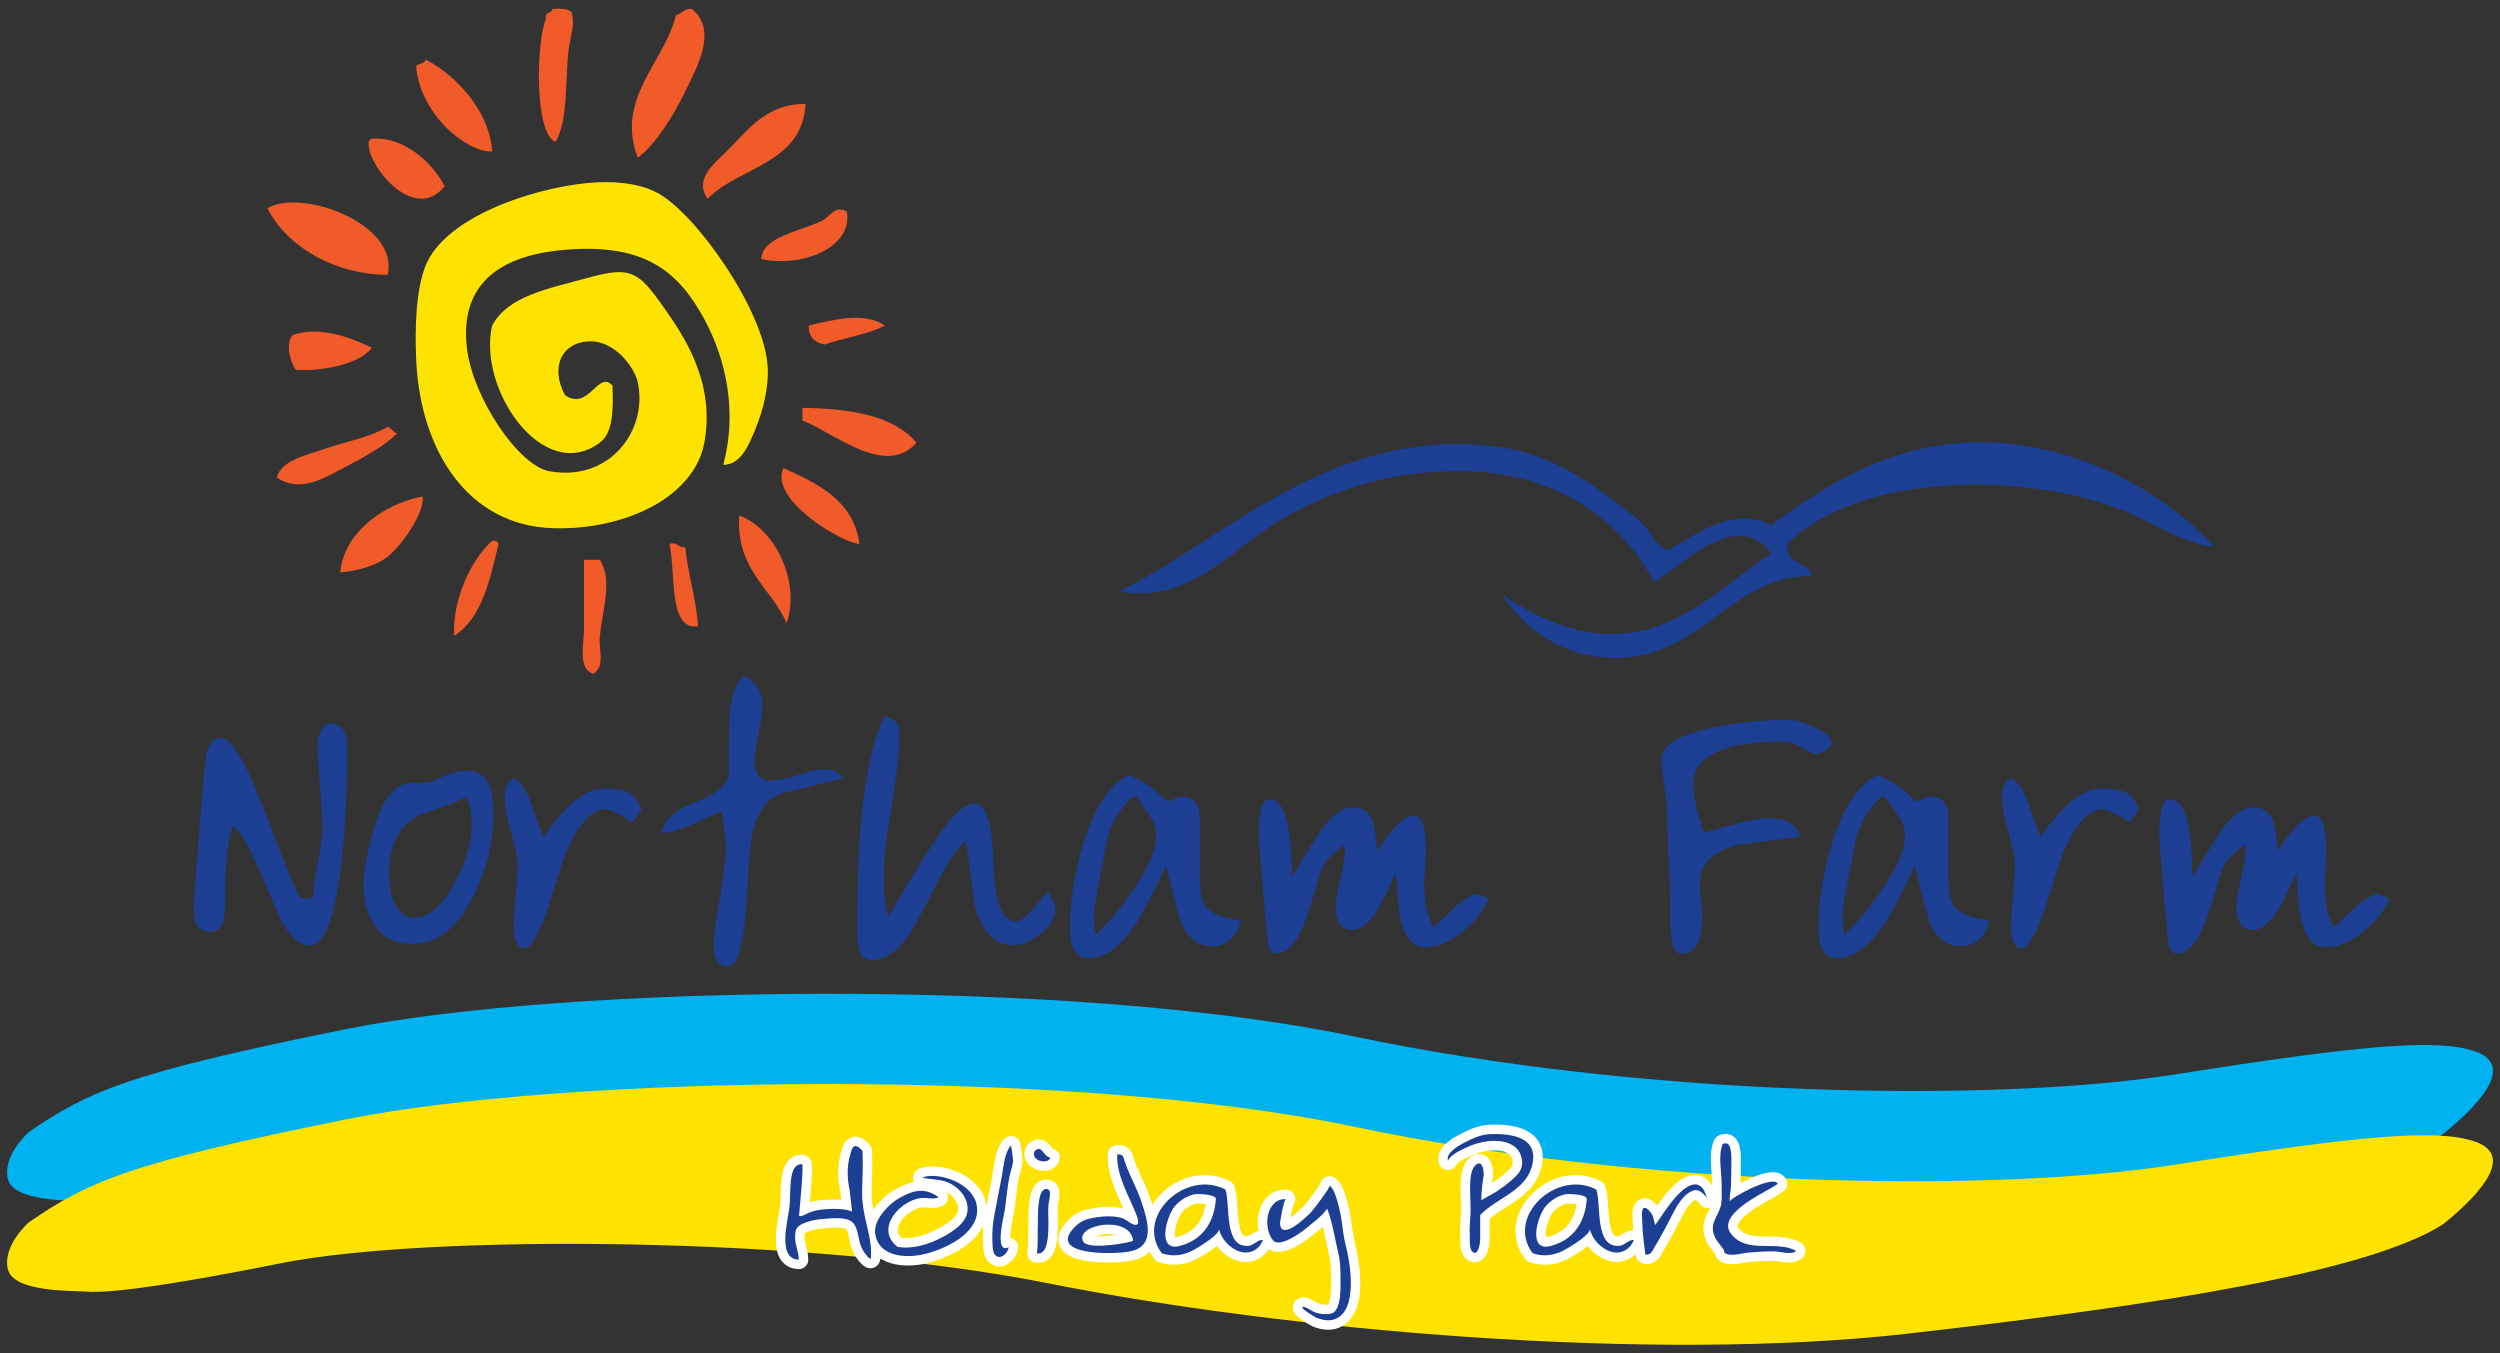 <svg xmlns="http://www.w3.org/2000/svg" xmlns:xlink="http://www.w3.org/1999/xlink" id="Original__x2B__white_NF_txt__x26__sun" x="0px" y="0px" viewBox="0 0 793.6 429.65" style="enable-background:new 0 0 793.6 429.65;" xml:space="preserve"><rect x="0" y="0" width="793.6" height="429.65" fill="#333333" stroke="none"/> <style type="text/css"> .st0{fill-rule:evenodd;clip-rule:evenodd;fill:#00B2F0;} .st1{fill-rule:evenodd;clip-rule:evenodd;fill:#FFE300;} .st2{fill-rule:evenodd;clip-rule:evenodd;fill:#F15A29;} .st3{fill:none;stroke:#FFFFFF;stroke-width:6;stroke-linejoin:round;} .st4{fill-rule:evenodd;clip-rule:evenodd;fill:#1C3F94;} .st5{fill:#1C3F94;} </style> <path class="st0" d="M9.17,359.35c0,0-8.39,7.33-6.7,14.83s20.7,6.83,24.7,7.17c4,0.33,15.33,0.33,62-9s168-8.67,243.33,6.33 s191.67,25.33,273.33,16c81.67-9.33,146-19.67,169.67-34.67c14-11.33,22-22.33,10-26.33s-35.67-2-94.67,7.33 c-59,9.33-170.67,7-261-12s-250.67-16.33-320-2.33S28.17,346.35,9.17,359.35z"></path> <path class="st1" d="M9.17,388c0,0-8.39,7.33-6.7,14.83s20.7,6.83,24.7,7.17c4,0.33,15.33,0.33,62-9s168-8.67,243.33,6.33 s191.67,25.33,273.33,16c81.67-9.33,146-19.67,169.67-34.67c14-11.33,22-22.33,10-26.33s-35.67-2-94.67,7.33s-170.67,7-261-12 s-250.67-16.33-320-2.33S28.17,375,9.17,388z"></path> <path class="st2" d="M181.37,3.83c1.44,3.76-0.5,8.04-1,13.07c-0.95,9.52-0.04,21.42-4.02,28.14c-6.77-2.6-6.18-31.5-3.02-39.2 c-0.55-2.23,1.92-1.43,2.01-3.02C177.82,2.69,180.18,2.67,181.37,3.83z M214.54,4.83c-3.37,14.66-19.4,26.45-12.06,45.23 c5.5-4.12,11.06-12.82,15.08-21.11c3.51-7.24,10.54-19.42,2.01-26.13C217.06,2.67,216.45,4.4,214.54,4.83z M135.14,18.9 c-0.26,1.41-2.2,1.15-3.02,2.01c0.41,7.84,5.29,15.6,10.05,20.1c3.63,3.43,9.52,7.39,14.07,7.04 C155.49,36.01,145.72,24.45,135.14,18.9z M230.62,48.05c-4.86,4.74-10.09,9.08-6.03,15.08c10.09-10.35,29.97-10.9,31.16-30.15 C243.03,32.9,237.36,41.48,230.62,48.05z M118.05,44.03c-0.78,0.22-1.17,0.84-1.01,2.01c0.09,7.03,14.58,24.96,24.12,13.07 C137.04,51.1,127.69,43.2,118.05,44.03z M84.88,66.14C91.47,78.93,107,87.2,123.08,87.25C126.78,70.81,95.3,59.65,84.88,66.14z M260.77,70.16c-7.64,3.56-18.8,5.1-19.1,12.06c12.37,2.83,29.21-3.4,27.14-15.08C264.9,65,263.57,68.86,260.77,70.16z M256.75,103.33c-0.11,3.8,1.97,5.4,5.03,6.03c6.2-2.18,13.66-3.09,19.1-6.03C274.33,98.88,264.69,101.47,256.75,103.33z M92.92,106.34c-2.51,2.57-0.59,9.25,1.01,11.06c8.05,0.6,20.44-1.83,24.12-7.04C111.82,107.43,101.86,103.27,92.92,106.34z M254.74,133.48c10.04,3.9,26.43,18.28,36.18,7.04c-7.19-8.56-20.68-10.81-36.18-11.06C254.74,130.8,254.74,132.14,254.74,133.48z M123.08,135.49c-5.74,3.41-13.02,4.56-20.1,7.04c-5.48,1.91-13.8,3.54-15.08,9.05c7.33,5.09,15.31,0.01,21.11-3.02 c6.18-3.22,13.01-6.89,17.09-11.06C124.66,137.26,124.4,135.85,123.08,135.49z M272.83,172.68c-1.93-14.63-14.82-19.71-24.12-24.12 C243.98,158.73,267.62,172.45,272.83,172.68z M108,181.72c5.41-0.56,11.13-1.92,15.08-5.03c4.54-3.58,11.97-14.32,11.06-19.1 C120.61,160.21,109.01,169.94,108,181.72z M249.71,197.8c4.52-13.26-3.79-30.11-15.08-34.17 C233.68,181.01,244.71,186.39,249.71,197.8z M144.18,201.82c8.8-5.61,11.3-17.52,14.07-29.15c-0.22-0.78-0.84-1.17-2.01-1 C149.14,178.03,143.51,191.02,144.18,201.82z M221.57,198.81c-0.57-9.14-3.19-16.24-4.02-25.13c-2.42,0.41-2.18-1.84-5.03-1.01 C214.56,181.93,212.09,200.26,221.57,198.81z M185.39,180.72c0.05,5.26-0.06,11.91,0,18.09c0.06,5.94-2.16,13.55,3.02,15.08 c3.82-2.53,1.54-7.65,2.01-12.06c0.87-8.21,4.12-17.86,0-24.12c-1.67,0-3.35,0-5.03,0C185.39,178.71,185.39,179.71,185.39,180.72z"></path> <path class="st1" d="M229.61,147.55c4.44-16.58,1.02-33.23-6.03-46.23c-8.32-15.35-18.98-23.85-43.22-22.11 c-18.74,1.34-34.7,8.78-32.16,31.16c1.79,15.77,16.35,37.4,26.13,39.2c19.27,3.54,31.38-13.06,28.14-28.14 c-1.07-4.98-7.36-13.17-15.08-13.07c-9.15,0.13-12.82,8.22-8.04,17.09c7.67,5.2,10.49-8.22,15.08-3.02 c0.32,8.49,0.01,15.08-4.02,18.09c-18,13.44-38.94-17.16-34.17-37.19c5.06-9.44,17.63-11.6,30.15-15.08 c13.77-3.82,16.12-2.26,24.12,9.05c6.72,9.5,16.57,24.06,13.07,43.22c-3.18,17.36-25.42,27.92-48.24,27.14 c-26.77-0.92-41.85-24.46-43.22-53.27c-0.45-9.48-0.17-22.37,3.02-30.15c6.18-15.12,33.06-24.33,51.26-26.13 c8.44-0.84,16.44,0.07,22.11,3.02c12.08,6.27,34.1,37.18,35.18,55.28c0.4,6.65-1.52,14.16-4.02,20.1 C237.93,140.61,235.4,147.6,229.61,147.55z"></path> <g> <path class="st3" d="M485.7,363.7c1.13,1.63,1.43,3.92,0.42,7.1c-2.38,7.44-11.31,9.68-16.26,14.9c0,2.67,0.04,5.36,0,8.03 c-0.01,0.56-0.52,5.16-2.39,3.69c-1.2-0.94-0.84-4.36-0.92-5.77c-0.15-2.66,0.31-5.32,0.28-7.98c-0.06-5.24-0.93-12.44,2.02-14.15 c2.02-1.17,2.24,2.94,2.1,3.76c-0.44,2.63-0.69,4.96-0.73,7.71c0-0.02,4.27-2.36,4.77-2.7c2.14-1.47,4.14-2.87,6-4.72 c0.84-0.84,2.82-2.61,2.02-6.06c-1.11-4.78-6.37-5.72-10.56-5.25c-2.43,0.27-4.84,0.97-7.04,2.03c-1.82,0.87-4.89,2.25-5.78,4.13 c-0.75-2.46,3.46-4.81,5.23-5.72c2.7-1.37,5.2-2.59,8.32-2.7C478.07,359.83,483.48,360.49,485.7,363.7z M271.64,363.79 c-1.08,0.08-1.3,1.25-1.6,2.21c-1.23,4.02-1.19,7.58-0.35,11.71c0.14,0.69,0.74,6.86,0.83,6.91c-2.21-1.04-6.15-0.94-8.61-0.76 c-1.51,0.11-3,0.37-4.44,0.83c-1.19,0.38-2.67,1.52-3.83,1.37c0.06-1.27,1.67-16.48,0.94-16.51c-4.63-0.17-3.36,8.94-4.04,14.15 c-0.53,4.07-3.84,16,3.03,16.17c-0.04-3.33-1.71-5.03-1.01-9.09c0.45-2.65,6.23-3.66,8.21-3.78c2.74-0.17,8.51-1.15,10.36,1.59 c1.32,1.95,1.26,4.41,2.03,6.56c0.36,1.01,0.85,2.04,1.52,2.87c-0.08-0.1,1.71,2.31,1.78,1.35c0.24-3.7-0.36-6.33-1.16-9.8 c-0.88-3.82-1.71-7.43-1.64-11.37c0.08-4.19,0.37-8.47,0.14-12.69c-0.03-0.49-1.39-1.54-2-1.68 C271.74,363.79,271.69,363.78,271.64,363.79z M546.84,363.19c-1.58,3.93-0.21,9.09-0.32,13.24c-0.05,1.91,0.17,3.86-0.14,5.75 c-0.55,3.44-3.59,5.71-2.38,9.52c0.29,0.91,0.76,1.85,1.37,2.6c0.63,0.78,1.22,1.61,1.74,2.33c0.48,0.66-0.25,1.06,1.16,1.48 c2.05,0.61,4.58-0.3,6.64-0.48c2.77-0.24,5.56-0.43,8.34-0.39c1.66,0.03,5.76,1.25,6.88-0.17c-6.35-3.54-15.84,1.21-20.77-5.61 c-4.19-5.79,9.45-12.31,12.79-14.29c0.74-0.44,1.52-0.86,2.2-1.41c-1.59-2.95-15.43,4.75-15.19,5.62c-0.34-1.23,0.3-3.28,0.3-4.65 c0-1.98,0.18-3.97,0.13-5.95c-0.04-1.84,0.57-8.33-2.08-7.83C547.31,362.98,547.09,363.06,546.84,363.19z M317.92,373.95 c-0.74,3.87-1.47,7.74-2.25,11.6c-0.56,2.78-0.76,5.81-0.64,8.64c0.05,1.19,0,3.23,0.87,4.19c1.63,1.8,4.06-0.6,4.33-2.47 c-4.78,2.46-1.51-10.2-1.26-11.88c0.54-3.6,0.78-7.26,1.53-10.82c0.33-1.54,0.96-3.06,1.11-4.6c0.05-0.53-0.67-4.95-0.63-4.98 c-0.28,0.21-0.51,0.5-0.72,0.85C318.72,367.1,318.48,371.01,317.92,373.95z M328.37,365.49c-1.2,3,4.26,4.34,5.05,2.02 C331.07,367.07,330.72,363.05,328.37,365.49z M360.91,386.08c0.71,1.88,0.56,3.22-1.17,2.59c-1.3-0.47-2.28-1.69-3.81-2.08 c-2.74-0.71-5.78-0.53-8.55-0.07c-2.28,0.38-4.15,1.02-5.82,2.6c-10.19,9.67,12.62,9.21,17.55,8.05 c7.86-1.86,5.06-10.12,3.22-15.71c-1.56-4.74-4.31-9.18-5.66-13.95c-0.22-0.79-0.85-1.18-2.02-1.01 C354.37,373.42,358.58,379.87,360.91,386.08z M343.79,394.04c-2.54-5.39,14.89-8.46,15.91-0.25c0.06,0.51-13.41,3.09-15.69,0.57 C343.92,394.26,343.85,394.16,343.79,394.04z M284.91,380.65c-2.3,1.39-7.86,6.41-7.07,11.12c1.2,7.21,9.61,7.7,15.35,6.39 c6.29-1.44,16.48-6.01,16.99-13.46c0.46-6.69-6.81-10.59-12.42-11.31c-1.52-0.19-3.57-0.22-4.93,0.44 c3.18,0.78,6.14,0.31,9.22,2.08c2.86,1.64,5.08,4.37,5.11,7.78c0.04,3.93-3.77,6.84-8.09,9.09c-4.37,2.29-9.41,3.83-14.15,3.03 c-7.36-5.75,0.73-14.75,7.53-15.52c1.77-0.2,3.88,0.6,5.5-0.22c-0.27-0.21-0.54-0.39-0.81-0.57 C292.97,376.84,289.15,378.08,284.91,380.65z M368.79,397.83c3.8,1.34,7.51,0.56,10.89-1.48c1.2-0.72,7.63-4.52,7.25-6.25 c0.69,3.14,3.43,6.14,6.51,7.17c3.15,1.05,6.18-0.45,7.44-3.56c-1.1-0.54-2.98,1.56-4.3,1.73c-8.31,1.06-5.93-13.19-7.58-17.82 C376.37,370.98,360.09,386.28,368.79,397.83z M372.95,382.88c1.65-1.88,3.9-3.35,6.38-3.79c0.87-0.15,6.75-0.02,6.64,1.56 c-0.54,7.38-4.25,13.06-11.61,14.9c-1.75,0.44-2.89,0.09-3.58-0.72C368.64,392.29,370.91,385.21,372.95,382.88z M540.67,377.43 c-2.96-4.1-7.89,1.47-9.8,3.83c-1.98,2.45-3.63,5.02-5.4,7.58c-0.47-0.93-0.48-2.07-0.91-3.06c-0.28-0.64-1.72-2.55-2.57-2.37 c-1.18,0.25-0.68,3.64-0.66,4.68c0.05,3.37,0.56,6.79,0.96,10.1c0.46,0.16,0.9,0.08,1.34-0.14c0.81-0.41,1.33-1.72,1.77-2.45 c1.97-3.25,3.58-6.39,5.32-9.74c1.53-2.94,3.4-6.63,6.7-7.9c1.85-0.72,3.47,1.03,4.64,2.5 C541.58,379.88,541.27,378.27,540.67,377.43z M329.45,388.55c-0.16,3.14,0.18,6.18-0.32,9.29c3.54,0.75,3.57-5.94,3.67-7.91 c0.13-2.68-0.25-5.38,0.08-8.04c0.15-1.21,1.26-4.46-0.77-4.47c-0.26,0-0.49,0.07-0.7,0.19 C329.17,378.93,329.53,386.87,329.45,388.55z M422.02,376.37c0.6,0.3-5.46,8.05-5.89,8.49c-1.28,1.31-9.4,9.23-9.78,3.62 c-0.05-0.71,1.19-7.86,1.85-7.83c-6.47-0.23-7.35,9.43-4.04,13.14c1.96,2.2,8.16-2.01,9.6-3.2c2.07-1.71,4.24-3.27,6.1-5.14 c0.53-0.53,0.97-1.22,1.44-1.77c1.73,4.45,2.46,9.67,3.59,14.33c0.51,2.12,0.63,4.39,0.63,6.69c0,2.64,0.6,11.78-3.17,12.34 c-1.72,0.26-3.39,0.12-5.03-0.48c-0.71-0.26-3.36-2.19-3.92-1.62c-0.46,0.46,4.04,3.18,4.45,3.35c1.79,0.74,4.06,1.18,5.94,0.45 c7.52-2.92,4.77-18.23,3.3-23.88c-0.92-3.54-0.97-7.25-1.85-10.8c-0.24-0.98-0.75-3.24-1.48-5.07 C423.28,377.75,422.69,376.71,422.02,376.37z M486.53,397.83c3.8,1.34,7.51,0.56,10.89-1.48c1.2-0.72,7.63-4.52,7.25-6.25 c0.69,3.14,3.43,6.14,6.51,7.17c3.15,1.05,6.18-0.45,7.44-3.56c-1.1-0.54-2.98,1.56-4.3,1.73c-8.31,1.06-5.93-13.19-7.58-17.82 C494.11,370.98,477.83,386.28,486.53,397.83z M490.69,382.88c1.65-1.88,3.9-3.35,6.38-3.79c0.87-0.15,6.75-0.02,6.64,1.56 c-0.54,7.38-4.25,13.06-11.62,14.9c-1.75,0.44-2.9,0.09-3.58-0.72C486.38,392.29,488.65,385.21,490.69,382.88z"></path> <path class="st4" d="M485.7,363.7c1.13,1.63,1.43,3.92,0.42,7.1c-2.38,7.44-11.31,9.68-16.26,14.9c0,2.67,0.04,5.36,0,8.03 c-0.01,0.56-0.52,5.16-2.39,3.69c-1.2-0.94-0.84-4.36-0.92-5.77c-0.15-2.66,0.31-5.32,0.28-7.98c-0.06-5.24-0.93-12.44,2.02-14.15 c2.02-1.17,2.24,2.94,2.1,3.76c-0.44,2.63-0.69,4.96-0.73,7.71c0-0.02,4.27-2.36,4.77-2.7c2.14-1.47,4.14-2.87,6-4.72 c0.84-0.84,2.82-2.61,2.02-6.06c-1.11-4.78-6.37-5.72-10.56-5.25c-2.43,0.27-4.84,0.97-7.04,2.03c-1.82,0.87-4.89,2.25-5.78,4.13 c-0.75-2.46,3.46-4.81,5.23-5.72c2.7-1.37,5.2-2.59,8.32-2.7C478.07,359.83,483.48,360.49,485.7,363.7z M271.64,363.79 c-1.08,0.08-1.3,1.25-1.6,2.21c-1.23,4.02-1.19,7.58-0.35,11.71c0.14,0.69,0.74,6.86,0.83,6.91c-2.21-1.04-6.15-0.94-8.61-0.76 c-1.51,0.11-3,0.37-4.44,0.83c-1.19,0.38-2.67,1.52-3.83,1.37c0.06-1.27,1.67-16.48,0.94-16.51c-4.63-0.17-3.36,8.94-4.04,14.15 c-0.53,4.07-3.84,16,3.03,16.17c-0.04-3.33-1.71-5.03-1.01-9.09c0.45-2.65,6.23-3.66,8.21-3.78c2.74-0.17,8.51-1.15,10.36,1.59 c1.32,1.95,1.26,4.41,2.03,6.56c0.36,1.01,0.85,2.04,1.52,2.87c-0.08-0.1,1.71,2.31,1.78,1.35c0.24-3.7-0.36-6.33-1.16-9.8 c-0.88-3.82-1.71-7.43-1.64-11.37c0.08-4.19,0.37-8.47,0.14-12.69c-0.03-0.49-1.39-1.54-2-1.68 C271.74,363.79,271.69,363.78,271.64,363.79z M546.84,363.19c-1.58,3.93-0.21,9.09-0.32,13.24c-0.05,1.91,0.17,3.86-0.14,5.75 c-0.55,3.44-3.59,5.71-2.38,9.52c0.29,0.91,0.76,1.85,1.37,2.6c0.63,0.78,1.22,1.61,1.74,2.33c0.48,0.66-0.25,1.06,1.16,1.48 c2.05,0.61,4.58-0.3,6.64-0.48c2.77-0.24,5.56-0.43,8.34-0.39c1.66,0.03,5.76,1.25,6.88-0.17c-6.35-3.54-15.84,1.21-20.77-5.61 c-4.19-5.79,9.45-12.31,12.79-14.29c0.74-0.44,1.52-0.86,2.2-1.41c-1.59-2.95-15.43,4.75-15.19,5.62c-0.34-1.23,0.3-3.28,0.3-4.65 c0-1.98,0.18-3.97,0.13-5.95c-0.04-1.84,0.57-8.33-2.08-7.83C547.31,362.98,547.09,363.06,546.84,363.19z M317.92,373.95 c-0.74,3.87-1.47,7.74-2.25,11.6c-0.56,2.78-0.76,5.81-0.64,8.64c0.05,1.19,0,3.23,0.87,4.19c1.63,1.8,4.06-0.6,4.33-2.47 c-4.78,2.46-1.51-10.2-1.26-11.88c0.54-3.6,0.78-7.26,1.53-10.82c0.33-1.54,0.96-3.06,1.11-4.6c0.05-0.53-0.67-4.95-0.63-4.98 c-0.28,0.21-0.51,0.5-0.72,0.85C318.72,367.1,318.48,371.01,317.92,373.95z M328.37,365.49c-1.2,3,4.26,4.34,5.05,2.02 C331.07,367.07,330.72,363.05,328.37,365.49z M360.91,386.08c0.71,1.88,0.56,3.22-1.17,2.59c-1.3-0.47-2.28-1.69-3.81-2.08 c-2.74-0.71-5.78-0.53-8.55-0.07c-2.28,0.38-4.15,1.02-5.82,2.6c-10.19,9.67,12.62,9.21,17.55,8.05 c7.86-1.86,5.06-10.12,3.22-15.71c-1.56-4.74-4.31-9.18-5.66-13.95c-0.22-0.79-0.85-1.18-2.02-1.01 C354.37,373.42,358.58,379.87,360.91,386.08z M343.79,394.04c-2.54-5.39,14.89-8.46,15.91-0.25c0.06,0.51-13.41,3.09-15.69,0.57 C343.92,394.26,343.85,394.16,343.79,394.04z M284.91,380.65c-2.3,1.39-7.86,6.41-7.07,11.12c1.2,7.21,9.61,7.7,15.35,6.39 c6.29-1.44,16.48-6.01,16.99-13.46c0.46-6.69-6.81-10.59-12.42-11.31c-1.52-0.19-3.57-0.22-4.93,0.44 c3.18,0.78,6.14,0.31,9.22,2.08c2.86,1.64,5.08,4.37,5.11,7.78c0.04,3.93-3.77,6.84-8.09,9.09c-4.37,2.29-9.41,3.83-14.15,3.03 c-7.36-5.75,0.73-14.75,7.53-15.52c1.77-0.2,3.88,0.6,5.5-0.22c-0.27-0.21-0.54-0.39-0.81-0.57 C292.97,376.84,289.15,378.08,284.91,380.65z M368.79,397.83c3.8,1.34,7.51,0.56,10.89-1.48c1.2-0.72,7.63-4.52,7.25-6.25 c0.69,3.14,3.43,6.14,6.51,7.17c3.15,1.05,6.18-0.45,7.44-3.56c-1.1-0.54-2.98,1.56-4.3,1.73c-8.31,1.06-5.93-13.19-7.58-17.82 C376.37,370.98,360.09,386.28,368.79,397.83z M372.95,382.88c1.65-1.88,3.9-3.35,6.38-3.79c0.87-0.15,6.75-0.02,6.64,1.56 c-0.54,7.38-4.25,13.06-11.61,14.9c-1.75,0.44-2.89,0.09-3.58-0.72C368.64,392.29,370.91,385.21,372.95,382.88z M540.67,377.43 c-2.96-4.1-7.89,1.47-9.8,3.83c-1.98,2.45-3.63,5.02-5.4,7.58c-0.47-0.93-0.48-2.07-0.91-3.06c-0.28-0.64-1.72-2.55-2.57-2.37 c-1.18,0.25-0.68,3.64-0.66,4.68c0.05,3.37,0.56,6.79,0.96,10.1c0.46,0.16,0.9,0.08,1.34-0.14c0.81-0.41,1.33-1.72,1.77-2.45 c1.97-3.25,3.58-6.39,5.32-9.74c1.53-2.94,3.4-6.63,6.7-7.9c1.85-0.72,3.47,1.03,4.64,2.5 C541.58,379.88,541.27,378.27,540.67,377.43z M329.45,388.55c-0.16,3.14,0.18,6.18-0.32,9.29c3.54,0.75,3.57-5.94,3.67-7.91 c0.13-2.68-0.25-5.38,0.08-8.04c0.15-1.21,1.26-4.46-0.77-4.47c-0.26,0-0.49,0.07-0.7,0.19 C329.17,378.93,329.53,386.87,329.45,388.55z M422.02,376.37c0.6,0.3-5.46,8.05-5.89,8.49c-1.28,1.31-9.4,9.23-9.78,3.62 c-0.05-0.71,1.19-7.86,1.85-7.83c-6.47-0.23-7.35,9.43-4.04,13.14c1.96,2.2,8.16-2.01,9.6-3.2c2.07-1.71,4.24-3.27,6.1-5.14 c0.53-0.53,0.97-1.22,1.44-1.77c1.73,4.45,2.46,9.67,3.59,14.33c0.51,2.12,0.63,4.39,0.63,6.69c0,2.64,0.6,11.78-3.17,12.34 c-1.72,0.26-3.39,0.12-5.03-0.48c-0.71-0.26-3.36-2.19-3.92-1.62c-0.46,0.46,4.04,3.18,4.45,3.35c1.79,0.74,4.06,1.18,5.94,0.45 c7.52-2.92,4.77-18.23,3.3-23.88c-0.92-3.54-0.97-7.25-1.85-10.8c-0.24-0.98-0.75-3.24-1.48-5.07 C423.28,377.75,422.69,376.71,422.02,376.37z M486.53,397.83c3.8,1.34,7.51,0.56,10.89-1.48c1.2-0.72,7.63-4.52,7.25-6.25 c0.69,3.14,3.43,6.14,6.51,7.17c3.15,1.05,6.18-0.45,7.44-3.56c-1.1-0.54-2.98,1.56-4.3,1.73c-8.31,1.06-5.93-13.19-7.58-17.82 C494.11,370.98,477.83,386.28,486.53,397.83z M490.69,382.88c1.65-1.88,3.9-3.35,6.38-3.79c0.87-0.15,6.75-0.02,6.64,1.56 c-0.54,7.38-4.25,13.06-11.62,14.9c-1.75,0.44-2.9,0.09-3.58-0.72C486.38,392.29,488.65,385.21,490.69,382.88z"></path> </g> <g> <path class="st5" d="M110.21,236.58c0,18.69-1.03,33.95-3.08,45.79c-2.05,11.84-5.01,17.76-8.88,17.76c-3.14,0-6.16-2.7-9.06-8.09 c-0.48-0.88-2.9-6.44-7.25-16.67c-2.9-6.84-5.64-11.28-8.22-13.29c-0.97,3.87-1.59,7.67-1.87,11.42 c-0.28,3.75-0.42,8.28-0.42,13.59c0,2.5-0.2,4.35-0.6,5.56c-0.72,2.1-2.1,3.14-4.11,3.14c-1.85,0-3.18-0.62-3.99-1.87 c-0.81-1.25-1.21-2.88-1.21-4.89c0-2.25,0.6-11.05,1.81-26.4c1.21-15.34,2.03-23.56,2.48-24.65c0.44-1.09,1.01-1.97,1.69-2.66 c0.68-0.68,1.63-1.03,2.84-1.03c2.25,0,5.19,3.87,8.82,11.6c1.77,3.79,4.83,11.4,9.18,22.83c3.46,9.18,5.8,14.54,7.01,16.07 c0.56,0.08,1.21,0.24,1.93,0.48c0.32,0.08,0.6,0.12,0.85,0.12c0.08,0,0.56-0.44,1.45-1.33c0-2.09,0.28-4.63,0.85-7.61 c1.29-6.93,1.93-11.32,1.93-13.17c0-2.66-0.16-5.96-0.48-9.91c-0.72-8.94-1.09-14.54-1.09-16.79c0-1.69,0.36-3.26,1.09-4.71 c0.73-1.45,1.89-2.17,3.5-2.17c1.61,0,2.82,0.73,3.62,2.17C109.81,233.32,110.21,234.89,110.21,236.58z"></path> <path class="st5" d="M156.6,258.11c0,8.96-2.05,17.64-6.16,26.03c-5.07,10.33-11.64,15.5-19.69,15.5c-5,0-8.8-1.77-11.42-5.33 c-2.62-3.55-3.93-7.87-3.93-12.96c0-4.36,0.95-9.95,2.84-16.77c1.89-6.82,4.13-11.36,6.71-13.62c1.13-1.05,2.21-1.71,3.26-2 c1.05-0.28,2.25-0.42,3.62-0.42c0.89,0,1.57,0,2.05,0c1.29,0,2.46-0.2,3.5-0.6c2.66-1.21,4.35-1.93,5.07-2.17 c2.01-0.72,3.87-1.09,5.56-1.09c3.54,0,5.96,1.45,7.25,4.36C156.16,250.97,156.6,254,156.6,258.11z M149.72,261.98 c0-1.86-0.12-3.47-0.36-4.85c-0.24-1.37-0.73-2.79-1.45-4.24c-1.69,1.21-5.76,2.83-12.2,4.85c-8.14,2.59-12.2,9.09-12.2,19.51 c0,4.61,0.8,8.2,2.42,10.79c1.37,2.18,3.18,3.27,5.44,3.27c4.83,0,9.22-3.8,13.17-11.39C147.98,273.29,149.72,267.31,149.72,261.98 z"></path> <path class="st5" d="M203.6,256.95c-0.32,0.65-0.6,1.14-0.85,1.47c-0.65,0.9-1.29,1.75-1.93,2.57c-1.45-0.83-2.9-1.66-4.35-2.49 c-2.01-1.08-3.54-1.62-4.59-1.62c-1.37,0-2.78,0.57-4.23,1.7c-1.05,0.81-2.14,1.94-3.26,3.39c-2.74,3.47-5.32,9.33-7.73,17.57 c-4.19,14.3-7.57,21.44-10.15,21.44c-1.29,0-2.17-0.67-2.66-1.99c-0.48-1.33-0.73-2.8-0.73-4.41c0-2.09,0.12-4.55,0.36-7.37 c0.56-6.61,0.85-10.72,0.85-12.33c0-2.34-0.69-5.88-2.05-10.64c-1.37-4.75-2.05-8.3-2.05-10.64c0-1.61,0.18-2.94,0.54-3.99 c0.36-1.05,1.15-1.93,2.36-2.66c2.17,1.18,4.03,3.97,5.56,8.37c1.93,5.8,3.22,9.18,3.87,10.15c3.14-4.35,5.8-7.53,7.97-9.54 c3.87-3.7,7.49-5.56,10.87-5.56c3.54,0,6,0.29,7.37,0.85C201.02,252.1,202.63,254.02,203.6,256.95z"></path> <path class="st5" d="M267.88,246.97l-18.61,4.59c-5.24,1.29-8.7,5.52-10.39,12.69c-0.72,3.22-1.33,9.99-1.81,20.3 c-0.48,10.31-1.73,17.32-3.75,21.02l-2.66,1.33c-1.53-0.32-2.6-1.01-3.2-2.05c-0.6-1.05-0.91-2.42-0.91-4.11 c0-2.98,0.4-6.72,1.21-11.24c1.77-9.91,2.66-16.35,2.66-19.33c0-4.19-0.48-8.42-1.45-12.69c-3.14,1.45-6.24,2.86-9.3,4.23 c-4.11,1.77-7.29,2.66-9.54,2.66c0.4-3.95,4.05-7.23,10.93-9.85c6.89-2.62,10.33-5.9,10.33-9.85v-9.19c0-5.08,0.16-8.74,0.47-11 c0.63-4.75,2.04-8.06,4.24-9.91c3.95,1.77,5.92,5,5.92,9.67c0,2.1-0.42,5.08-1.27,8.95c-0.85,3.87-1.27,6.65-1.27,8.34 c0,1.85,0.42,3.37,1.27,4.54c0.85,1.17,2.19,1.75,4.05,1.75c1.93,0,4.79-0.6,8.58-1.81c3.78-1.21,6.65-1.81,8.58-1.81 c1.53,0,2.78,0.32,3.75,0.97C266.1,245.4,266.83,246,267.88,246.97z"></path> <path class="st5" d="M335.05,288.49c0,2.72-1.53,5.32-4.59,7.8c-3.06,2.48-6.04,3.72-8.94,3.72c-5.88,0-9.95-4.32-12.2-12.95 c-0.08-0.48-0.97-7.2-2.66-20.15c-2.66,2.09-5.72,6.55-9.18,13.37c-4.75,9.24-7.73,14.73-8.94,16.5c-3.71,5.3-7.65,7.95-11.84,7.95 c-1.85,0-3.08-0.83-3.69-2.48c-0.6-1.65-0.91-3.65-0.91-5.98c0-9.75,0.18-18.33,0.54-25.74c0.36-7.41,1.11-14.79,2.23-22.12 c1.45-8.94,3.42-15.99,5.92-21.15c1.45,0.56,2.78,1.29,3.99,2.18c0.32,0.65,0.52,1.31,0.6,1.99c0.08,0.68,0.12,2,0.12,3.93 c0,4.03-1.13,12.85-3.38,26.47c-1.05,6.37-1.57,11.73-1.57,16.08c0,3.63,0.08,6.11,0.24,7.43c0.16,1.33,0.56,3.2,1.21,5.62 c6.85-11.72,12.32-20.55,16.43-26.49c4.43-6.26,8.09-9.39,10.99-9.39c3.62,0,5.6,6.24,5.92,18.73c0.32,12.49,2.7,18.73,7.13,18.73 c1.53,0,3.78-1.83,6.77-5.49c1.13-1.35,2.25-2.74,3.38-4.18c0.64,1.2,1.13,2.12,1.45,2.76 C334.73,286.89,335.05,287.85,335.05,288.49z"></path> <path class="st5" d="M393.76,292.15c-0.32,2.26-1.31,4.19-2.96,5.8c-1.65,1.61-3.65,2.42-5.98,2.42c-3.87,0-6.93-1.97-9.18-5.92 c-0.81-1.37-2.62-7.89-5.44-19.57c-4.67,9.5-7.77,15.46-9.3,17.88c-5,7.57-10.03,11.36-15.1,11.36c-2.42,0-4.05-0.86-4.89-2.59 c-0.85-1.73-1.27-3.96-1.27-6.69c0-8.92,1.41-17.93,4.23-27.02c3.62-11.66,8.5-18.94,14.62-21.83c2.42,1.07,4.47,2.2,6.16,3.38 c1.69,1.19,3.54,2.81,5.56,4.86h1.45c0.23-0.24,0.76-0.52,1.59-0.85c0.82-0.32,1.35-0.48,1.59-0.48c2.35,0,4,0.72,4.94,2.17 c0.71,1.13,1.06,2.82,1.06,5.07c0,0.65,0,1.59,0,2.84c0,1.25,0,2.11,0,2.6v6.04c0,1.13,0,2.24,0,3.32c0,1.09,0,2.16,0,3.2 c0,4.83,0.64,8.05,1.92,9.66C384.43,289.98,388.1,291.43,393.76,292.15z M367.06,265.43c0-1.69-0.4-3.38-1.21-5.08 c-0.16-0.24-1.85-2.74-5.07-7.5h-1.09c-4.51,4.11-7.29,8.89-8.34,14.33c-1.05,5.44-1.85,9.57-2.42,12.39 c-1.13,5.64-1.69,9.47-1.69,11.49c0,2.26,0.2,4.15,0.6,5.68c4.27-4.03,8.29-8.87,12.08-14.51 C364.69,275.23,367.06,269.62,367.06,265.43z"></path> <path class="st5" d="M472.66,285.26c-1.53,3.68-4.33,7.18-8.4,10.5c-4.07,3.32-8.03,4.98-11.9,4.98c-4.59,0-7.41-4.41-8.46-13.22 c-0.4-5.37-0.65-8.85-0.73-10.46c-3.06,6.45-4.83,10.07-5.32,10.87c-2.9,4.83-5.76,7.25-8.58,7.25c-1.93,0-3.28-0.68-4.05-2.05 c-0.77-1.37-1.15-3.02-1.15-4.95c0-1.85,0.28-4.03,0.85-6.52c1.37-5.96,2.05-9.58,2.05-10.87c-0.08-0.72-0.12-1.29-0.12-1.69 l-0.12-1.21c-1.69,1.53-3.34,3.06-4.95,4.59c-0.89,1.05-1.73,2.42-2.54,4.11c-1.77,6.28-3.34,11.36-4.71,15.22 c-2.66,7.25-5.8,10.87-9.42,10.87c-0.89,0-1.65-0.56-2.29-1.69c-0.24-0.24-0.85-6-1.81-17.28c-0.97-11.28-1.45-17.72-1.45-19.33 c0-2.42,0.22-4.79,0.66-7.13c0.44-2.34,1.39-3.5,2.84-3.5c3.62,0,5.84,4.95,6.65,14.86c0.16,3.22,0.32,6.45,0.48,9.67 c3.38-5.64,6.08-10.03,8.09-13.17c3.78-5.88,7.57-8.82,11.36-8.82c3.7,0,5.96,2.38,6.77,7.13c0.4,3.22,0.68,5.48,0.85,6.77 c1.53-2.58,3.14-4.83,4.83-6.77c2.58-2.98,4.79-4.47,6.64-4.47c1.45,0,2.46,1.01,3.02,3.02c0.56,2.01,0.85,4.63,0.85,7.85 c0,1.6-0.06,3.23-0.18,4.87c-0.12,1.64-0.22,3.31-0.3,4.99c0,3.13,0.18,5.75,0.54,7.88c0.36,2.12,1.15,4.43,2.36,6.91 c4.75-4.54,7.37-7.01,7.85-7.41c1.77-1.43,3.7-2.55,5.8-3.34c0.64,0.16,1.31,0.4,1.99,0.72 C471.35,284.74,472.01,285.02,472.66,285.26z"></path> <path class="st5" d="M581.51,235.85c0,0.72-0.65,1.49-1.93,2.29c-1.29,0.81-2.3,1.21-3.02,1.21c-0.72,0-2.22-0.66-4.47-1.99 c-2.26-1.33-4.19-1.99-5.8-1.99c-7.57,0-13.57,0.68-18,2.05c-7.17,2.17-10.75,6.04-10.75,11.6c0,2.66,0.52,5.88,1.57,9.66 c0.8,2.58,1.37,4.47,1.69,5.68c3.46-0.97,7.17-1.97,11.12-3.02c3.95-1.05,7.29-1.57,10.03-1.57c2.42,0,4.45,0.44,6.1,1.33 c1.65,0.89,2.8,2.38,3.44,4.47c-6.52,0.89-13.05,1.73-19.57,2.54c-8.22,2.17-12.32,6.16-12.32,11.96c0,1.21,0.12,3.06,0.36,5.56 c0.24,2.5,0.36,4.39,0.36,5.68c0,3.95-0.58,6.85-1.73,8.7c-1.16,1.85-2.73,2.78-4.72,2.78c-1.43,0-2.41-1.07-2.93-3.2 c-0.52-2.13-0.78-4.65-0.78-7.55c0-1.13,0-2.15,0-3.08c0-0.92,0-1.79,0-2.6c0-3.14-0.16-7.85-0.48-14.13 c-0.32-6.28-0.48-11.03-0.48-14.26c0-1.77-0.4-5.32-1.21-10.63c-0.4-2.66-0.6-4.75-0.6-6.28c0-4.51,5.6-7.89,16.79-10.15 c7.89-1.61,15.79-2.42,23.68-2.42c1.93,0,4.69,0.81,8.28,2.42C579.72,232.51,581.51,234.16,581.51,235.85z"></path> <path class="st5" d="M631.41,292.15c-0.32,2.26-1.31,4.19-2.96,5.8c-1.65,1.61-3.65,2.42-5.98,2.42c-3.87,0-6.93-1.97-9.18-5.92 c-0.81-1.37-2.62-7.89-5.44-19.57c-4.67,9.5-7.77,15.46-9.3,17.88c-5,7.57-10.03,11.36-15.1,11.36c-2.42,0-4.05-0.86-4.89-2.59 c-0.85-1.73-1.27-3.96-1.27-6.69c0-8.92,1.41-17.93,4.23-27.02c3.62-11.66,8.5-18.94,14.62-21.83c2.42,1.07,4.47,2.2,6.16,3.38 c1.69,1.19,3.54,2.81,5.56,4.86h1.45c0.23-0.24,0.76-0.52,1.59-0.85c0.82-0.32,1.35-0.48,1.59-0.48c2.35,0,4,0.72,4.94,2.17 c0.71,1.13,1.06,2.82,1.06,5.07c0,0.65,0,1.59,0,2.84c0,1.25,0,2.11,0,2.6v6.04c0,1.13,0,2.24,0,3.32c0,1.09,0,2.16,0,3.2 c0,4.83,0.64,8.05,1.92,9.66C622.07,289.98,625.74,291.43,631.41,292.15z M604.71,265.43c0-1.69-0.4-3.38-1.21-5.08 c-0.16-0.24-1.85-2.74-5.08-7.5h-1.09c-4.51,4.11-7.29,8.89-8.34,14.33c-1.05,5.44-1.85,9.57-2.42,12.39 c-1.13,5.64-1.69,9.47-1.69,11.49c0,2.26,0.2,4.15,0.6,5.68c4.27-4.03,8.29-8.87,12.08-14.51 C602.33,275.23,604.71,269.62,604.71,265.43z"></path> <path class="st5" d="M678.89,256.95c-0.32,0.65-0.6,1.14-0.85,1.47c-0.65,0.9-1.29,1.75-1.93,2.57c-1.45-0.83-2.9-1.66-4.35-2.49 c-2.01-1.08-3.55-1.62-4.59-1.62c-1.37,0-2.78,0.57-4.23,1.7c-1.05,0.81-2.13,1.94-3.26,3.39c-2.74,3.47-5.32,9.33-7.73,17.57 c-4.19,14.3-7.57,21.44-10.15,21.44c-1.29,0-2.17-0.67-2.66-1.99c-0.48-1.33-0.72-2.8-0.72-4.41c0-2.09,0.12-4.55,0.36-7.37 c0.56-6.61,0.85-10.72,0.85-12.33c0-2.34-0.69-5.88-2.05-10.64c-1.37-4.75-2.05-8.3-2.05-10.64c0-1.61,0.18-2.94,0.54-3.99 c0.36-1.05,1.15-1.93,2.36-2.66c2.17,1.18,4.03,3.97,5.56,8.37c1.93,5.8,3.22,9.18,3.87,10.15c3.14-4.35,5.8-7.53,7.97-9.54 c3.87-3.7,7.49-5.56,10.87-5.56c3.54,0,6,0.29,7.37,0.85C676.31,252.1,677.92,254.02,678.89,256.95z"></path> <path class="st5" d="M758.51,285.26c-1.53,3.68-4.33,7.18-8.4,10.5c-4.07,3.32-8.03,4.98-11.9,4.98c-4.59,0-7.41-4.41-8.46-13.22 c-0.4-5.37-0.65-8.85-0.73-10.46c-3.06,6.45-4.83,10.07-5.32,10.87c-2.9,4.83-5.76,7.25-8.58,7.25c-1.93,0-3.28-0.68-4.05-2.05 c-0.77-1.37-1.15-3.02-1.15-4.95c0-1.85,0.28-4.03,0.85-6.52c1.37-5.96,2.05-9.58,2.05-10.87c-0.08-0.72-0.12-1.29-0.12-1.69 l-0.12-1.21c-1.69,1.53-3.34,3.06-4.95,4.59c-0.89,1.05-1.73,2.42-2.54,4.11c-1.77,6.28-3.34,11.36-4.71,15.22 c-2.66,7.25-5.8,10.87-9.42,10.87c-0.89,0-1.65-0.56-2.29-1.69c-0.24-0.24-0.85-6-1.81-17.28c-0.97-11.28-1.45-17.72-1.45-19.33 c0-2.42,0.22-4.79,0.66-7.13c0.44-2.34,1.39-3.5,2.84-3.5c3.62,0,5.84,4.95,6.65,14.86c0.16,3.22,0.32,6.45,0.48,9.67 c3.38-5.64,6.08-10.03,8.09-13.17c3.78-5.88,7.57-8.82,11.36-8.82c3.7,0,5.96,2.38,6.77,7.13c0.4,3.22,0.68,5.48,0.85,6.77 c1.53-2.58,3.14-4.83,4.83-6.77c2.58-2.98,4.79-4.47,6.64-4.47c1.45,0,2.46,1.01,3.02,3.02c0.56,2.01,0.85,4.63,0.85,7.85 c0,1.6-0.06,3.23-0.18,4.87c-0.12,1.64-0.22,3.31-0.3,4.99c0,3.13,0.18,5.75,0.54,7.88c0.36,2.12,1.15,4.43,2.36,6.91 c4.75-4.54,7.37-7.01,7.85-7.41c1.77-1.43,3.7-2.55,5.8-3.34c0.64,0.16,1.31,0.4,1.99,0.72 C757.2,284.74,757.86,285.02,758.51,285.26z"></path> </g> <path class="st4" d="M624.6,140.52c-26.56,1.26-45.66,14.16-62.31,26.13c-12.76-6.4-24.47,3.86-33.17,8.04 c-2.1-1.25-3.78-2.92-5.02-5.03c-1.92-2.77-4.27-5.11-7.04-7.04c-12.79-10.02-25.32-19.17-44.22-21.11 c-51.59-5.28-84.67,30.28-117.59,46.23c22.27,3.97,35-12.88,50.25-22.11c14.96-9.05,34.23-16.27,58.29-16.08 c28.09,0.23,49.58,13.55,61.31,35.18c9.11-5.5,26.58-23.74,37.19-9.05c-11.84,7.52-25.99,22.46-44.22,25.13 c-16.56,2.43-30.68-5.06-41.21-12.06c7.78,11.96,19.92,19.83,35.18,20.1c28.27,0.5,36.71-26,63.32-26.13 c-1.42-4.61-8.63-3.43-8.04-10.05c22.4-22.22,73.36-23.26,105.53-11.06c10.57,4.01,20,10.96,30.15,12.06 C688.05,157.04,658.19,138.93,624.6,140.52z"></path> </svg>